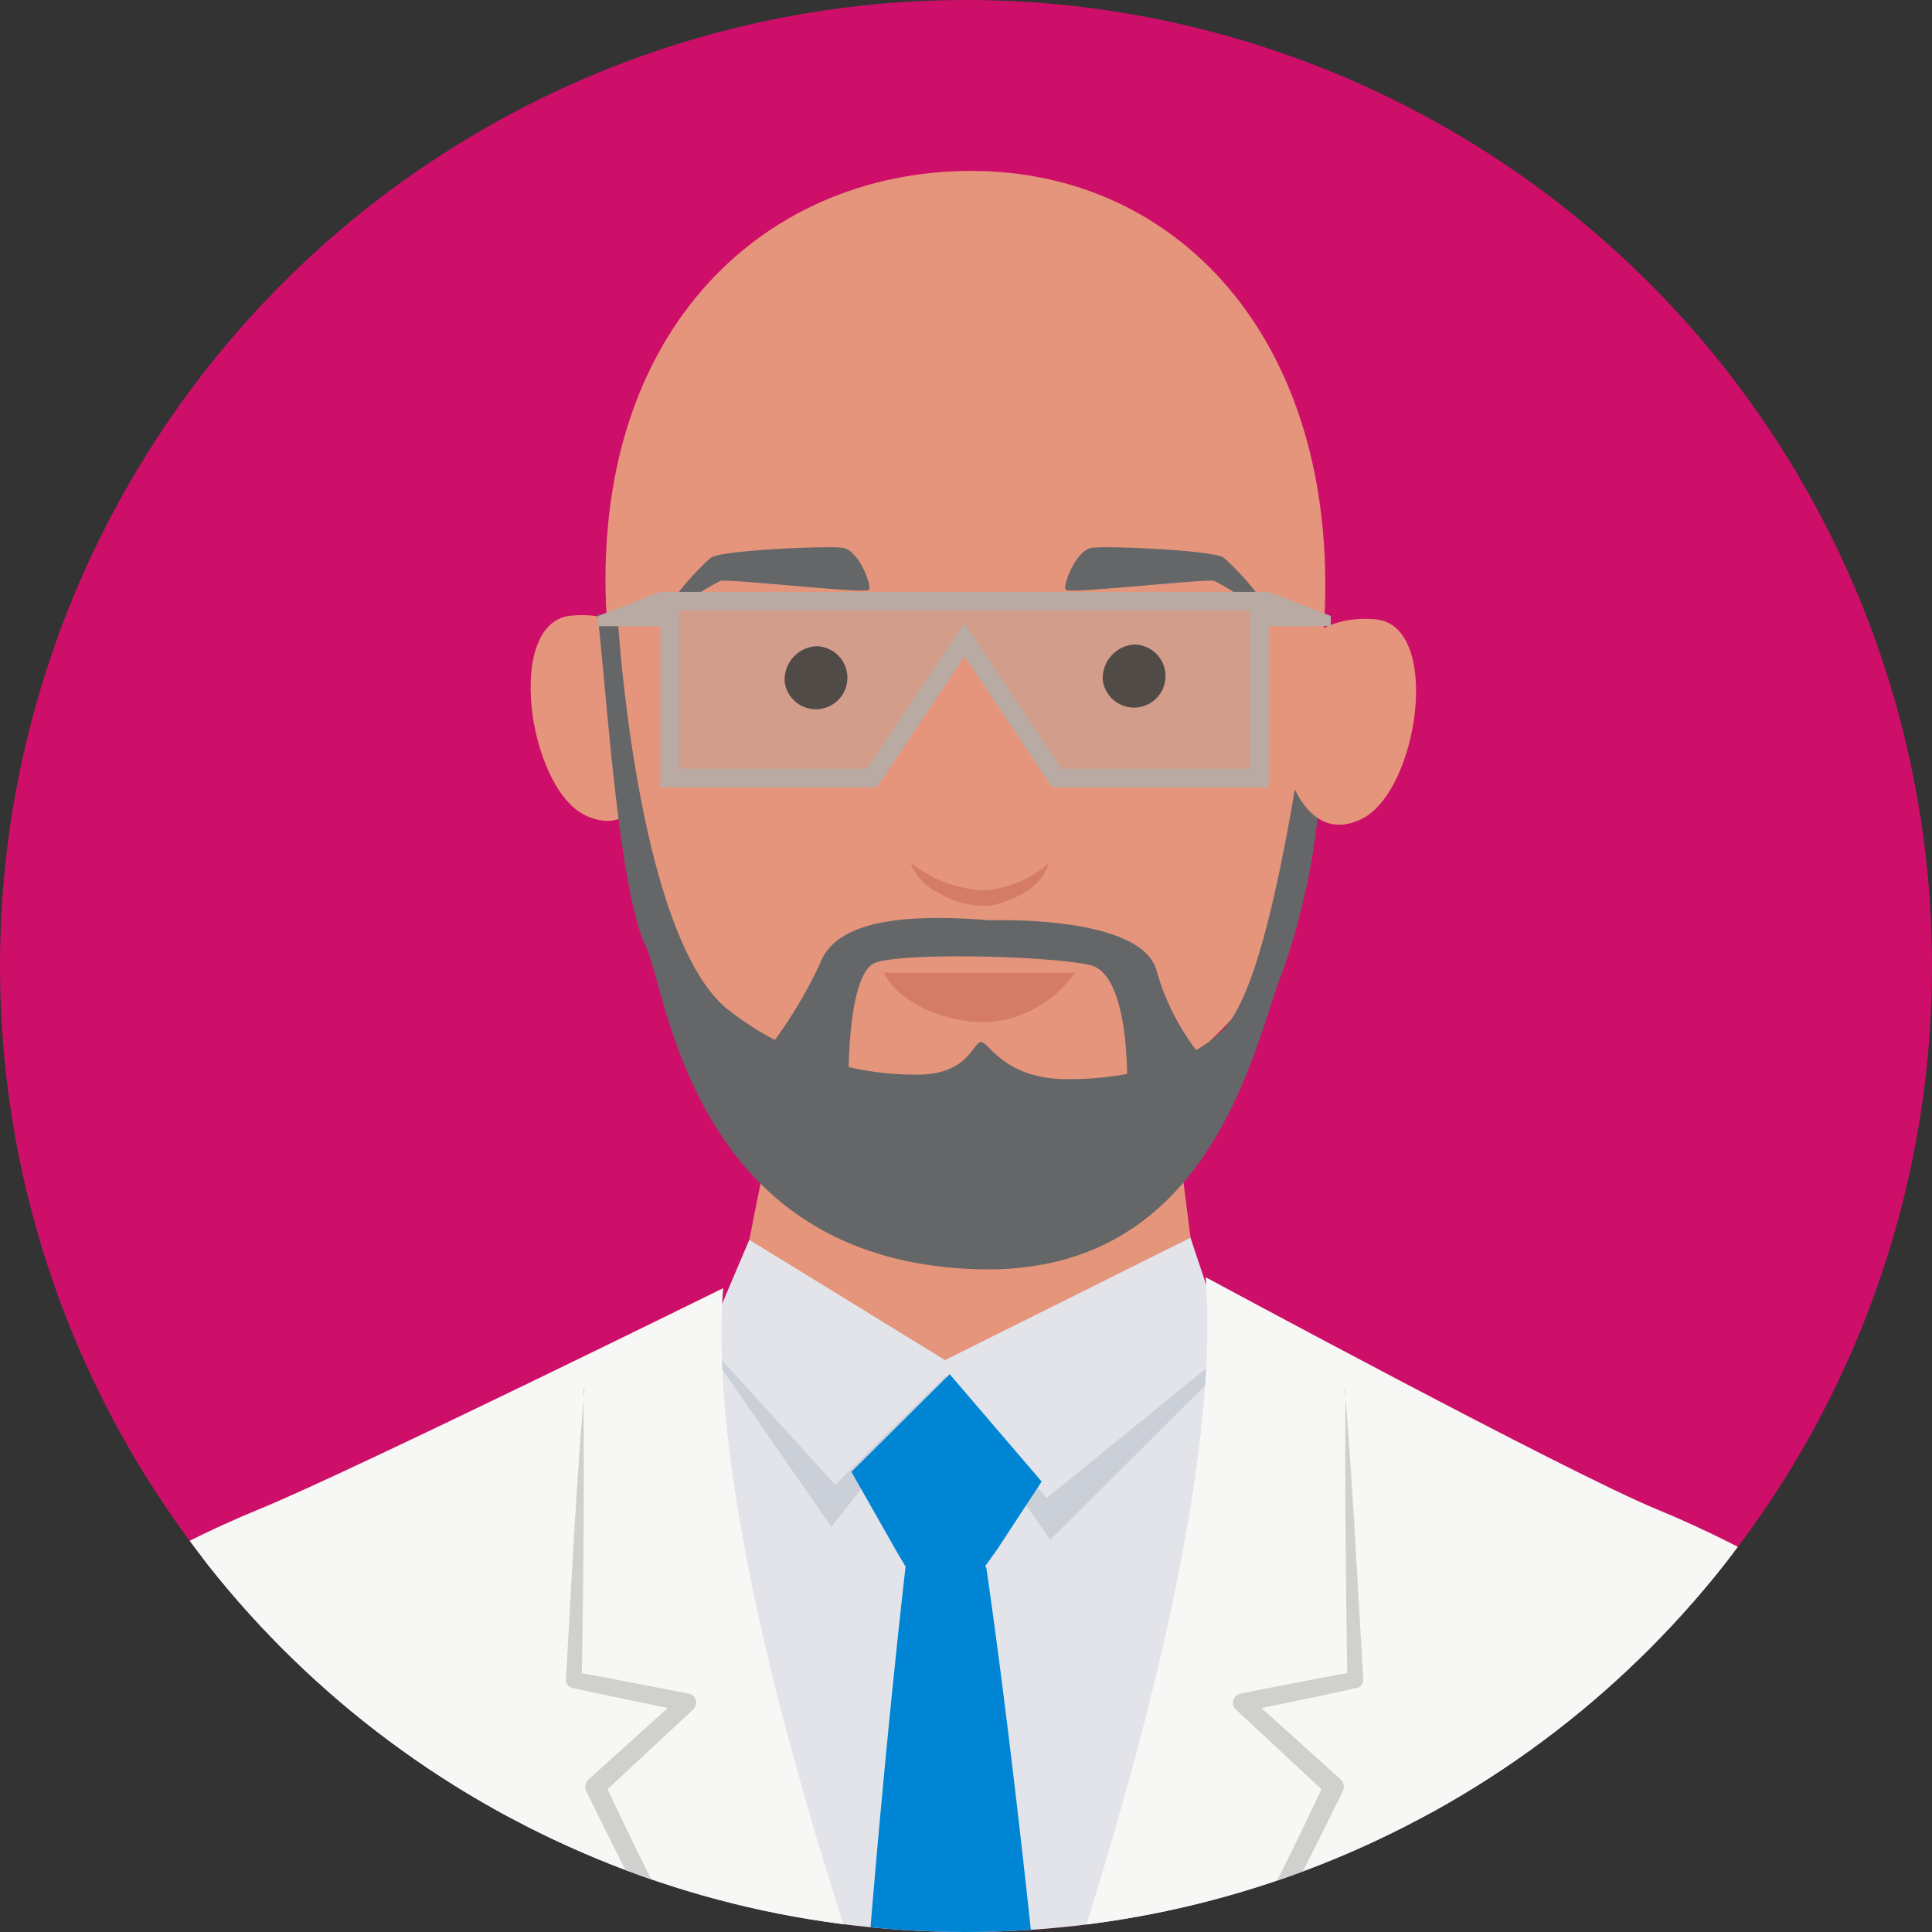 <svg xmlns="http://www.w3.org/2000/svg" xmlns:xlink="http://www.w3.org/1999/xlink" width="104.22" height="104.22" viewBox="0 0 104.22 104.22">
  <rect x="0" y="0" width="104.22" height="104.22" fill="#333333" stroke="none"/>
  <defs>
    <clipPath id="clip-path">
      <circle id="Ellipse_1732" data-name="Ellipse 1732" cx="52.11" cy="52.11" r="52.11" transform="translate(1507.78 257.99)" fill="none"/>
    </clipPath>
    <clipPath id="clip-path-2">
      <rect id="Rectangle_10490" data-name="Rectangle 10490" width="124.99" height="124.99" transform="translate(1497.661 258.252) rotate(-0.27)" fill="none"/>
    </clipPath>
  </defs>
  <g id="Profile_image" data-name="Profile image" transform="translate(-1507.78 -257.99)" clip-path="url(#clip-path)">
    <rect id="Rectangle_10489" data-name="Rectangle 10489" width="124.99" height="124.99" transform="translate(1497.661 258.252) rotate(-0.27)" fill="#ce0f69"/>
    <g id="Group_8717" data-name="Group 8717" clip-path="url(#clip-path-2)">
      <g id="Group_8716" data-name="Group 8716">
        <path id="Path_28885" data-name="Path 28885" d="M1589.43,402.51c-6.38-12.32-16-21.46-30.57-21.9-15-.45-24.43,9-30.26,21.9Z" fill="#00234a"/>
        <path id="Path_28886" data-name="Path 28886" d="M1543.12,293.58s-.92-2.7-4.53-2.38-2.32,9.29.76,10.77,4.1-3,4.1-3l-.33-5.41Z" fill="#e5957b"/>
        <path id="Path_28887" data-name="Path 28887" d="M1550.17,315.14s-3.36,16.28-3.36,17.33,16,13.93,26.1-.52l-2.05-16.21Z" fill="#e5957b"/>
        <path id="Path_28888" data-name="Path 28888" d="M1550,317c0-4.76-.13-8.76-.13-8.76h21.31s-.18,4-.26,8.54c-1.71,2.84-5.25,7.55-10.37,7.53S1552,319.81,1550,317Z" fill="#d47c66"/>
        <path id="Path_28889" data-name="Path 28889" d="M1540.6,292.11c.67,8.41.92,16,3.91,19.37,3.7,4.15,9.08,9.08,15.72,9.09,6.34,0,11.78-5,15.61-9.36,2.69-3.1,2.67-9.53,3.34-19.1,1.09-15.39-7.63-24.9-19-24.9s-20.91,8.93-19.62,24.9Z" fill="#e5957b"/>
        <path id="Path_28890" data-name="Path 28890" d="M1550.11,294.79a1.7,1.7,0,1,0,1.68-1.94,1.81,1.81,0,0,0-1.68,1.94Z" fill="#0a0c0a"/>
        <path id="Path_28891" data-name="Path 28891" d="M1544,291.1a13.318,13.318,0,0,1,2.65-1.78c.59-.1,7.82.71,8,.49s-.55-2.15-1.41-2.27-6.59.14-7.1.53-2.86,2.86-2.16,3Z" fill="#646668"/>
        <path id="Path_28892" data-name="Path 28892" d="M1575.92,291.1a13.321,13.321,0,0,0-2.65-1.78c-.6-.1-7.82.71-8,.49s.55-2.15,1.41-2.27,6.59.14,7.1.53,2.86,2.86,2.16,3Z" fill="#646668"/>
        <path id="Path_28893" data-name="Path 28893" d="M1567.27,294.7a1.7,1.7,0,1,0,1.68-1.94,1.82,1.82,0,0,0-1.68,1.94Z" fill="#0a0c0a"/>
        <path id="Path_28894" data-name="Path 28894" d="M1565.76,310.46h-10.3c.74,1.5,3,2.65,5.44,2.68a6.25,6.25,0,0,0,4.86-2.68Z" fill="#d47c66"/>
        <path id="Path_28895" data-name="Path 28895" d="M1556.9,304.53a7,7,0,0,0,3.8,1.49,5.73,5.73,0,0,0,3.66-1.48c-.37,1.34-1.87,2-3.09,2.3a4.82,4.82,0,0,1-2.84-.68,2.909,2.909,0,0,1-1.53-1.63Z" fill="#d47c66"/>
        <g id="Group_8710" data-name="Group 8710">
          <path id="Path_28896" data-name="Path 28896" d="M1579.14,298.77c-.06.42-.09.83-.11,1.25a37.441,37.441,0,0,1-2,10.21c-1.55,3.7-3.61,16.54-16.42,16.23-15.55-.39-16.81-15-18-17.44-1.47-3.09-2.11-13.75-2.6-17.93l1.12.57s1,16.39,5.72,20.63a16.36,16.36,0,0,0,10.42,3.67c2.78,0,3-1.77,3.43-1.76s1.2,1.89,4.37,2c3.46.08,7.52-.9,9.13-3.23,2.23-3.25,3.72-14.1,4.66-20.25.19-1.29.42.68.52-.54Z" fill="#646668"/>
          <path id="Path_28897" data-name="Path 28897" d="M1561,307.64s8.26-.36,9.16,2.67a12.74,12.74,0,0,0,2.42,4.67l-4,1.75s.22-6.18-2-6.68-10-.69-11.57-.13-1.46,6.59-1.46,6.59l-4.28-2A25.089,25.089,0,0,0,1552,310c.82-2.24,4.17-2.75,9-2.38Z" fill="#646668"/>
        </g>
        <path id="Path_28898" data-name="Path 28898" d="M1577.44,293.79s.92-2.71,4.54-2.39,2.32,9.3-.77,10.78-4.09-3-4.09-3l.32-5.4Z" fill="#e5957b"/>
        <g id="Group_8712" data-name="Group 8712">
          <path id="Path_28899" data-name="Path 28899" d="M1603.5,402.51c.24-22.77-.09-48.2-.31-57.08a4.64,4.64,0,0,0-3-4.25c-6-2.28-20.14-7.63-29.08-11.25a44.3,44.3,0,0,1-12.67,1.8c-3.59,0-11.11-1.8-11.11-1.8-9.4,4.05-14,6.35-27.29,11.28a4.65,4.65,0,0,0-3,4.29c-.16,8.73-.08,33.79.51,57Z" fill="#e3e4e9"/>
          <g id="Group_8711" data-name="Group 8711">
            <path id="Path_28900" data-name="Path 28900" d="M1558.58,332.59l5.85,8.46,10-9.95c-.83-.41-1.65-.8-2.44-1.17a40.529,40.529,0,0,1-14,1.86Z" fill="#cbcfd8"/>
            <path id="Path_28901" data-name="Path 28901" d="M1559.64,331.52c-3.45-.16-8.46.82-12.67-1.59l-1.13.63,6.78,9.79Z" fill="#cbcfd8"/>
            <path id="Path_28902" data-name="Path 28902" d="M1572,324.76l-13.24,6.6-10.56-6.49-2.35,5.53,6.98,7.68,5.96-5.86,5.44,6.59,9.8-7.97Z" fill="#e3e4e9"/>
          </g>
        </g>
        <path id="Path_28903" data-name="Path 28903" d="M1561.58,341.56l2.39-3.65-4.96-5.79-5.3,5.27,1.8,3.17.67,1.18,2.4,4.04Z" fill="#0085d5"/>
        <path id="Path_28904" data-name="Path 28904" d="M1567.14,402.51c-1.44-17.64-3.74-43.28-6.15-59.93l-1.38-2.44a1,1,0,0,0-1.71,0l-1.27,2.37c-.29,2.5-3.6,31.54-4,60Z" fill="#0085d5"/>
        <path id="Path_28905" data-name="Path 28905" d="M1618.76,402.51a11.072,11.072,0,0,0-5-2.52,10.55,10.55,0,0,0-9.53,2.52Z" fill="#f7f7f5"/>
        <g id="Group_8713" data-name="Group 8713">
          <path id="Path_28906" data-name="Path 28906" d="M1599.3,402.51h22.09q-2.1-10.81-4.15-21.65c-1.27-6.72-2.59-13.45-3.66-20.21-1.22-7.71-4.59-17.33-13.45-18.69A13.28,13.28,0,0,0,1585,353.07a13.43,13.43,0,0,0,1.85,9C1594.27,374,1596.66,388.63,1599.3,402.51Z" fill="#f7f7f5"/>
          <path id="Path_28907" data-name="Path 28907" d="M1599.14,402.51c-2-9.88-4-20-7.64-29.44l7.31,29.44Z" fill="#f7f7f5"/>
        </g>
        <path id="Path_28908" data-name="Path 28908" d="M1515.91,402.51a10.82,10.82,0,0,0-1-.8,10.6,10.6,0,0,0-8.55-1.72,11,11,0,0,0-4.94,2.52Z" fill="#f7f7f5"/>
        <g id="Group_8714" data-name="Group 8714">
          <path id="Path_28909" data-name="Path 28909" d="M1520.89,402.51c2.63-13.88,5-28.51,12.44-40.41a13.28,13.28,0,0,0-13.28-20.1c-8.86,1.36-12.22,11-13.45,18.69-1.07,6.76-2.39,13.49-3.66,20.21q-2,10.83-4.14,21.65Z" fill="#f7f7f5"/>
          <path id="Path_28910" data-name="Path 28910" d="M1521.37,402.51l7.31-29.44c-3.63,9.43-5.65,19.56-7.64,29.44Z" fill="#f7f7f5"/>
        </g>
        <path id="Path_28911" data-name="Path 28911" d="M1513.88,402.51h90.82c.78-6.58,1.56-13.13,2.61-19.71,1.65-10.3,2.59-22.61,3.19-33.08.22-3.81-8.56-8.35-13.34-10.31s-24.34-12.52-24.34-12.52c1.24,15.81-10.06,46.25-12.89,53-3.63-8.44-14.33-37.3-13.14-52.41,0,0-20.17,9.94-25,11.91s-13.55,6.5-13.33,10.31c.59,10.47,1.54,22.78,3.18,33.08C1512.7,389.2,1513.26,395.89,1513.88,402.51Z" fill="#f7f7f5"/>
        <path id="Path_28912" data-name="Path 28912" d="M1539.25,332.9c.06,4.53,0,11.13-.09,15.73l-.36-.45c2,.36,4.09.78,6.13,1.17a.5.5,0,0,1,.24.86l-4.91,4.57.13-.62c1.07,2.28,2.17,4.56,3.35,6.8a94.2,94.2,0,0,0,7.9,12.92c1.54,2,3.21,4,5.52,5.05-7.41-3-14.24-17.2-17.76-24.32a.55.55,0,0,1,.13-.63l5-4.51.24.86c-2-.43-4.08-.83-6.12-1.29a.43.43,0,0,1-.34-.44c.26-4.61.59-11.16,1-15.7Z" fill="#d0d0ce"/>
        <path id="Path_28913" data-name="Path 28913" d="M1580.32,332.9c.39,4.51.73,11.11,1,15.7a.43.43,0,0,1-.34.44c-2,.46-4.08.86-6.12,1.29l.24-.86,5,4.51a.55.55,0,0,1,.12.63c-3.52,7.12-10.34,21.27-17.76,24.32a15.9,15.9,0,0,0,5.52-5.05,94.18,94.18,0,0,0,7.9-12.92c1.18-2.24,2.28-4.52,3.35-6.8l.13.62-4.91-4.57a.5.5,0,0,1,.24-.86c2-.39,4.08-.81,6.13-1.17l-.36.45c-.07-4.61-.15-11.18-.09-15.73Z" fill="#d0d0ce"/>
        <path id="Path_28914" data-name="Path 28914" d="M1560.4,382.68a47.746,47.746,0,0,1,0,14.76A48.379,48.379,0,0,1,1560.4,382.68Z" fill="#d0d0ce"/>
        <g id="Group_8715" data-name="Group 8715">
          <path id="Path_28915" data-name="Path 28915" d="M1559.81,292.5l-4.99,7.46H1543.9v-9.54h31.81v9.54H1564.8Z" fill="#b9aaa3" opacity="0.4"/>
          <path id="Path_28916" data-name="Path 28916" d="M1579.57,291.22l-3.35-1.3H1543.4l-3.36,1.3v.55h3.36v8.69h11.68l4.73-7.06,4.72,7.06h11.69v-8.69h3.35Zm-4.36,8.24h-10.15l-5.25-7.86-5.26,7.86H1544.4v-8.54h30.81Z" fill="#b9aaa3"/>
        </g>
      </g>
    </g>
  </g>
</svg>
